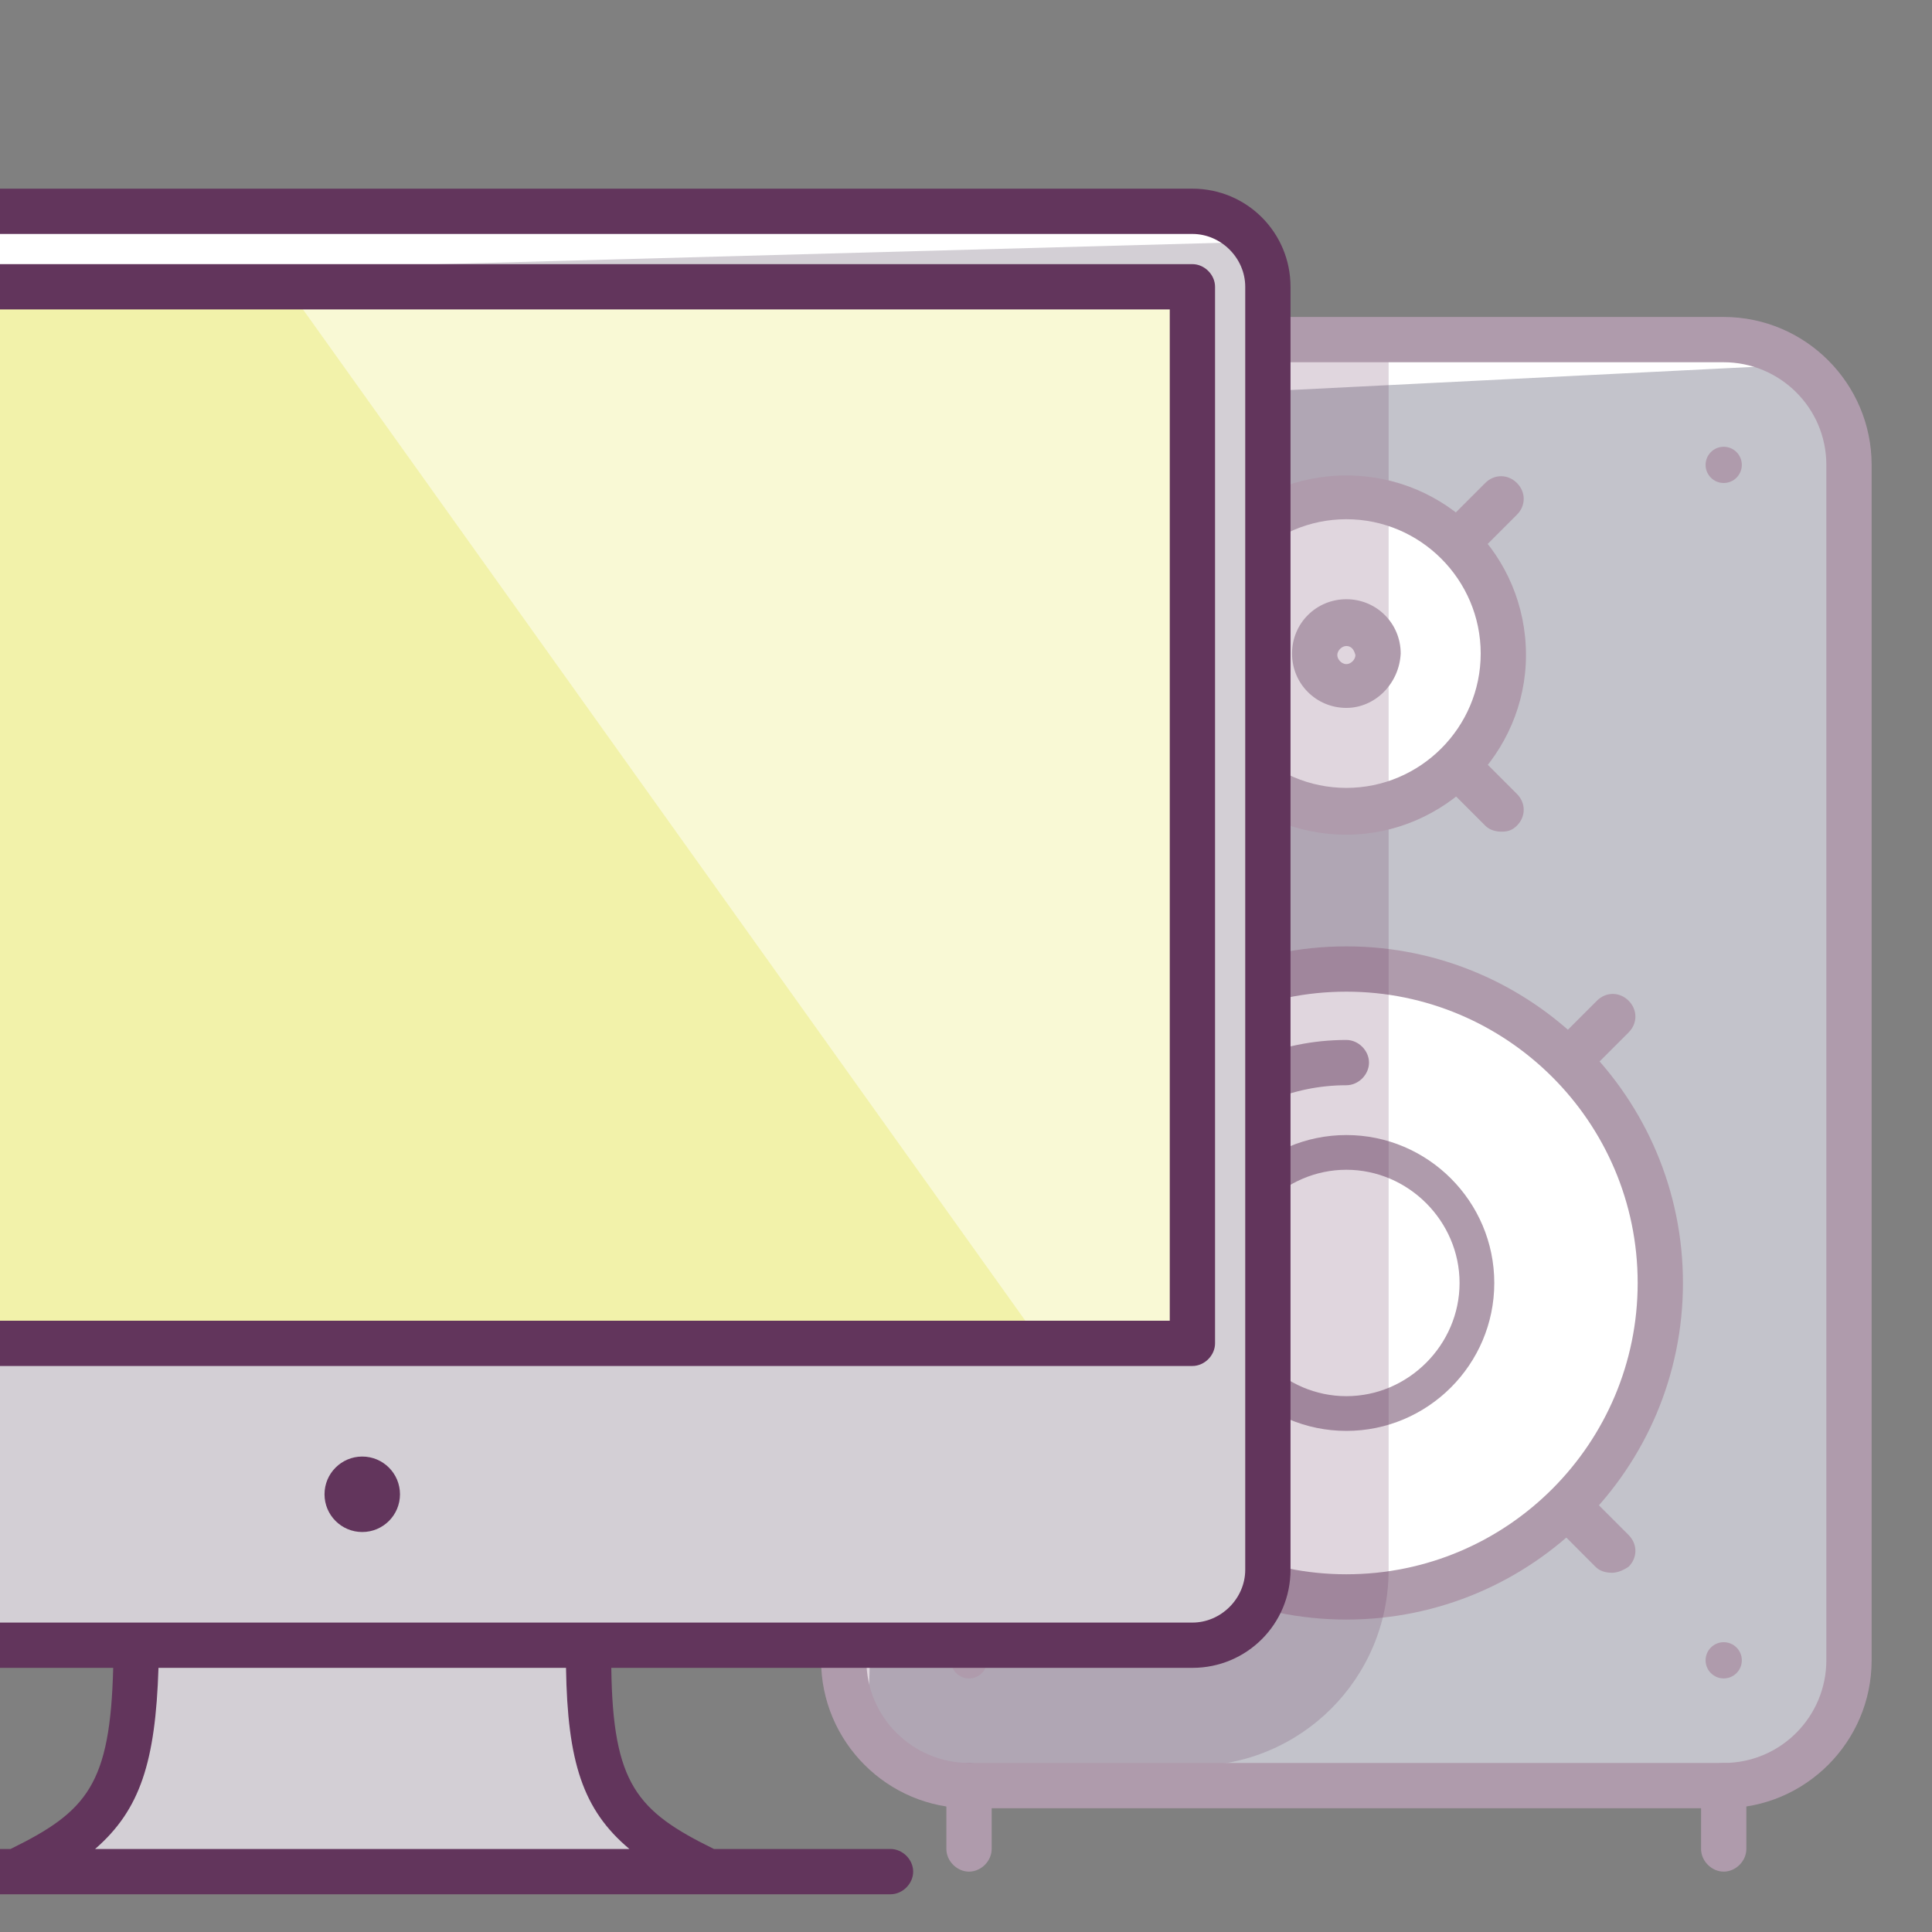 <?xml version="1.0" ?><!DOCTYPE svg  PUBLIC '-//W3C//DTD SVG 1.1//EN'  'http://www.w3.org/Graphics/SVG/1.1/DTD/svg11.dtd'><svg enable-background="new 0 0 128 128" id="Слой_1" version="1.1" viewBox="0 0 128 128" xml:space="preserve" xmlns="http://www.w3.org/2000/svg" xmlns:xlink="http://www.w3.org/1999/xlink"><rect x="0" y="0" width="128" height="128" fill="#808080" stroke="none"/><g><g><g><g><path d="M114.2,118.3h-50c-4.6,0-8.3-3.7-8.3-8.3V30.8c0-4.6,3.7-8.3,8.3-8.3h50c4.6,0,8.3,3.7,8.3,8.3V110      C122.5,114.6,118.8,118.3,114.2,118.3z" fill="#C3C3CB"/></g></g><g><g><g><path d="M60,35c0-4.6,3.7-8.3,8.3-8.3l50-2.5c1.2,0,2.4,2.8,3.4,3.2c-1.3-2.9-4.2-4.9-7.6-4.9h-50       c-4.6,0-8.3,3.7-8.3,8.3V110c0,3.4,2,6.3,4.9,7.6c-0.5-1-3.2-2.2-3.2-3.4L60,35z" fill="#FFFFFF"/></g></g></g><g><g><circle cx="89.2" cy="85" fill="#D3CFD5" r="8.3"/></g></g></g><g><g><path d="M64.2,124c-0.8,0-1.5-0.7-1.5-1.5v-4.2c0-0.8,0.7-1.5,1.5-1.5c0.8,0,1.5,0.7,1.5,1.5v4.2     C65.7,123.3,65,124,64.2,124z" fill="#AF9BAC"/></g></g><g><g><path d="M114.2,124c-0.8,0-1.5-0.7-1.5-1.5v-4.2c0-0.8,0.7-1.5,1.5-1.5s1.5,0.7,1.5,1.5v4.2     C115.7,123.3,115,124,114.2,124z" fill="#AF9BAC"/></g></g><g><g><path d="M106.8,104.2c-0.4,0-0.8-0.1-1.1-0.4L70.4,68.4c-0.6-0.6-0.6-1.5,0-2.1s1.5-0.6,2.1,0l35.4,35.4     c0.6,0.6,0.6,1.5,0,2.1C107.6,104,107.2,104.2,106.8,104.2z" fill="#AF9BAC"/></g></g><g><g><path d="M71.5,104.2c-0.4,0-0.8-0.1-1.1-0.4c-0.6-0.6-0.6-1.5,0-2.1l35.4-35.4c0.6-0.6,1.5-0.6,2.1,0     s0.6,1.5,0,2.1l-35.4,35.4C72.3,104,71.9,104.2,71.5,104.2z" fill="#AF9BAC"/></g><g><g><circle cx="89.2" cy="85" fill="#FFFFFF" r="20.8"/></g></g></g><g><g><path d="M74.6,86.5c-0.8,0-1.5-0.7-1.5-1.5c0-8.9,7.2-16.1,16.1-16.1c0.8,0,1.5,0.7,1.5,1.5s-0.7,1.5-1.5,1.5     c-7.2,0-13.1,5.9-13.1,13.1C76.1,85.8,75.4,86.5,74.6,86.5z" fill="#AF9BAC"/></g></g><g><g><path d="M89.2,107.3c-12.3,0-22.3-10-22.3-22.3c0-12.3,10-22.3,22.3-22.3c12.3,0,22.3,10,22.3,22.3     C111.5,97.3,101.5,107.3,89.2,107.3z M89.2,65.7c-10.7,0-19.3,8.7-19.3,19.3c0,10.7,8.7,19.3,19.3,19.3     c10.7,0,19.3-8.7,19.3-19.3C108.5,74.3,99.8,65.7,89.2,65.7z" fill="#AF9BAC"/></g></g><g><g><path d="M89.2,94.8c-5.4,0-9.8-4.4-9.8-9.8c0-5.4,4.4-9.8,9.8-9.8c5.4,0,9.8,4.4,9.8,9.8     C99,90.4,94.6,94.8,89.2,94.8z M89.2,78.2c-3.8,0-6.8,3.1-6.8,6.8c0,3.8,3.1,6.8,6.8,6.8c3.8,0,6.8-3.1,6.8-6.8     C96,81.2,92.9,78.2,89.2,78.2z" fill="#AF9BAC"/></g></g><g><g><path d="M89.2,92.5c-4.1,0-7.5-3.4-7.5-7.5c0-4.1,3.4-7.5,7.5-7.5c4.1,0,7.5,3.4,7.5,7.5     C96.7,89.1,93.3,92.5,89.2,92.5z" fill="#FFFFFF"/></g></g><g><g><path d="M99.5,55.1c-0.4,0-0.8-0.1-1.1-0.4L77.8,34.1c-0.6-0.6-0.6-1.5,0-2.1c0.6-0.6,1.5-0.6,2.1,0l20.6,20.6     c0.6,0.6,0.6,1.5,0,2.1C100.2,55,99.9,55.1,99.5,55.1z" fill="#AF9BAC"/></g></g><g><g><path d="M78.9,55.1c-0.4,0-0.8-0.1-1.1-0.4c-0.6-0.6-0.6-1.5,0-2.1L98.4,32c0.6-0.6,1.5-0.6,2.1,0     c0.6,0.6,0.6,1.5,0,2.1L79.9,54.7C79.6,55,79.2,55.1,78.9,55.1z" fill="#AF9BAC"/></g><g><g><circle cx="89.2" cy="43.3" fill="#FFFFFF" r="10.4"/></g></g><g opacity="0.2"><path d="M64.2,22.5c-4.6,0-8.3,3.7-8.3,8.3V110c0,2.9,1.5,5.5,3.8,7H79c7.2,0,13-5.8,13-13V22.5H64.2z" fill="#62345B"/></g></g><g><g><path d="M89.2,55.3c-6.6,0-11.9-5.3-11.9-11.9c0-6.6,5.3-11.9,11.9-11.9c6.6,0,11.9,5.3,11.9,11.9     C101.1,49.9,95.7,55.3,89.2,55.3z M89.2,34.4c-4.9,0-8.9,4-8.9,8.9c0,4.9,4,8.9,8.9,8.9c4.9,0,8.9-4,8.9-8.9     C98.1,38.4,94.1,34.4,89.2,34.4z" fill="#AF9BAC"/></g></g><g><g><path d="M89.2,46.9c-2,0-3.6-1.6-3.6-3.6c0-2,1.6-3.6,3.6-3.6c2,0,3.6,1.6,3.6,3.6C92.7,45.3,91.1,46.9,89.2,46.9     z M89.2,42.8c-0.3,0-0.6,0.3-0.6,0.6c0,0.3,0.3,0.6,0.6,0.6c0.3,0,0.6-0.3,0.6-0.6C89.7,43,89.5,42.8,89.2,42.8z" fill="#AF9BAC"/></g></g><g><g><circle cx="64.2" cy="30.8" fill="#AF9BAC" r="1.2"/></g></g><g><g><circle cx="114.2" cy="30.8" fill="#AF9BAC" r="1.2"/></g></g><g><g><circle cx="114.2" cy="110" fill="#AF9BAC" r="1.2"/></g></g><g><g><circle cx="64.2" cy="110" fill="#AF9BAC" r="1.2"/></g></g><g><g><path d="M114.2,119.8h-50c-5.4,0-9.8-4.4-9.8-9.8V30.8c0-5.4,4.4-9.8,9.8-9.8h50c5.4,0,9.8,4.4,9.8,9.8V110     C124,115.4,119.6,119.8,114.2,119.8z M64.2,24c-3.8,0-6.8,3.1-6.8,6.8V110c0,3.8,3.1,6.8,6.8,6.8h50c3.8,0,6.8-3.1,6.8-6.8V30.8     c0-3.8-3.1-6.8-6.8-6.8H64.2z" fill="#AF9BAC"/></g></g></g><g><path d="M79,14H0v95h79c2.8,0,5-2.2,5-5V19C84,16.2,81.8,14,79,14z" fill="#D3CFD5"/></g><g><g><path d="M84,16c0,0-2.2-2-5-2H0v4.3L84,16z" fill="#FFFFFF"/></g></g><g><rect fill="#F2F2AA" height="70" width="79" y="19"/></g><g opacity="0.5"><polygon fill="#FFFFFF" points="19,19 79,19 79,89 69,89  "/></g><g><path d="M39,109H9c0,9.5-1.5,11.9-8,15h46C40.5,120.9,39,118.5,39,109z" fill="#D3CFD5"/></g><g><g><path d="M79,12.5H0v3h79c1.9,0,3.5,1.6,3.5,3.5v85c0,1.9-1.6,3.5-3.5,3.5H0v3h7.5c-0.2,7.7-1.7,9.5-6.8,12H0v3h59    c0.8,0,1.5-0.7,1.5-1.5s-0.7-1.5-1.5-1.5H47.3c-5.1-2.5-6.7-4.3-6.8-12H79c3.6,0,6.5-2.9,6.5-6.5V19C85.5,15.4,82.6,12.5,79,12.5z     M41.7,122.5H6.3c3-2.6,4-5.8,4.2-12h27C37.6,116.7,38.6,119.9,41.7,122.5z" fill="#62355C"/></g><g><path d="M79,17.5H0v3h77.5v67H0v3h79c0.8,0,1.5-0.7,1.5-1.5V19C80.5,18.2,79.8,17.5,79,17.5z" fill="#62355C"/></g><g><circle cx="24" cy="99" fill="#62355C" r="2.5"/></g></g></svg>
